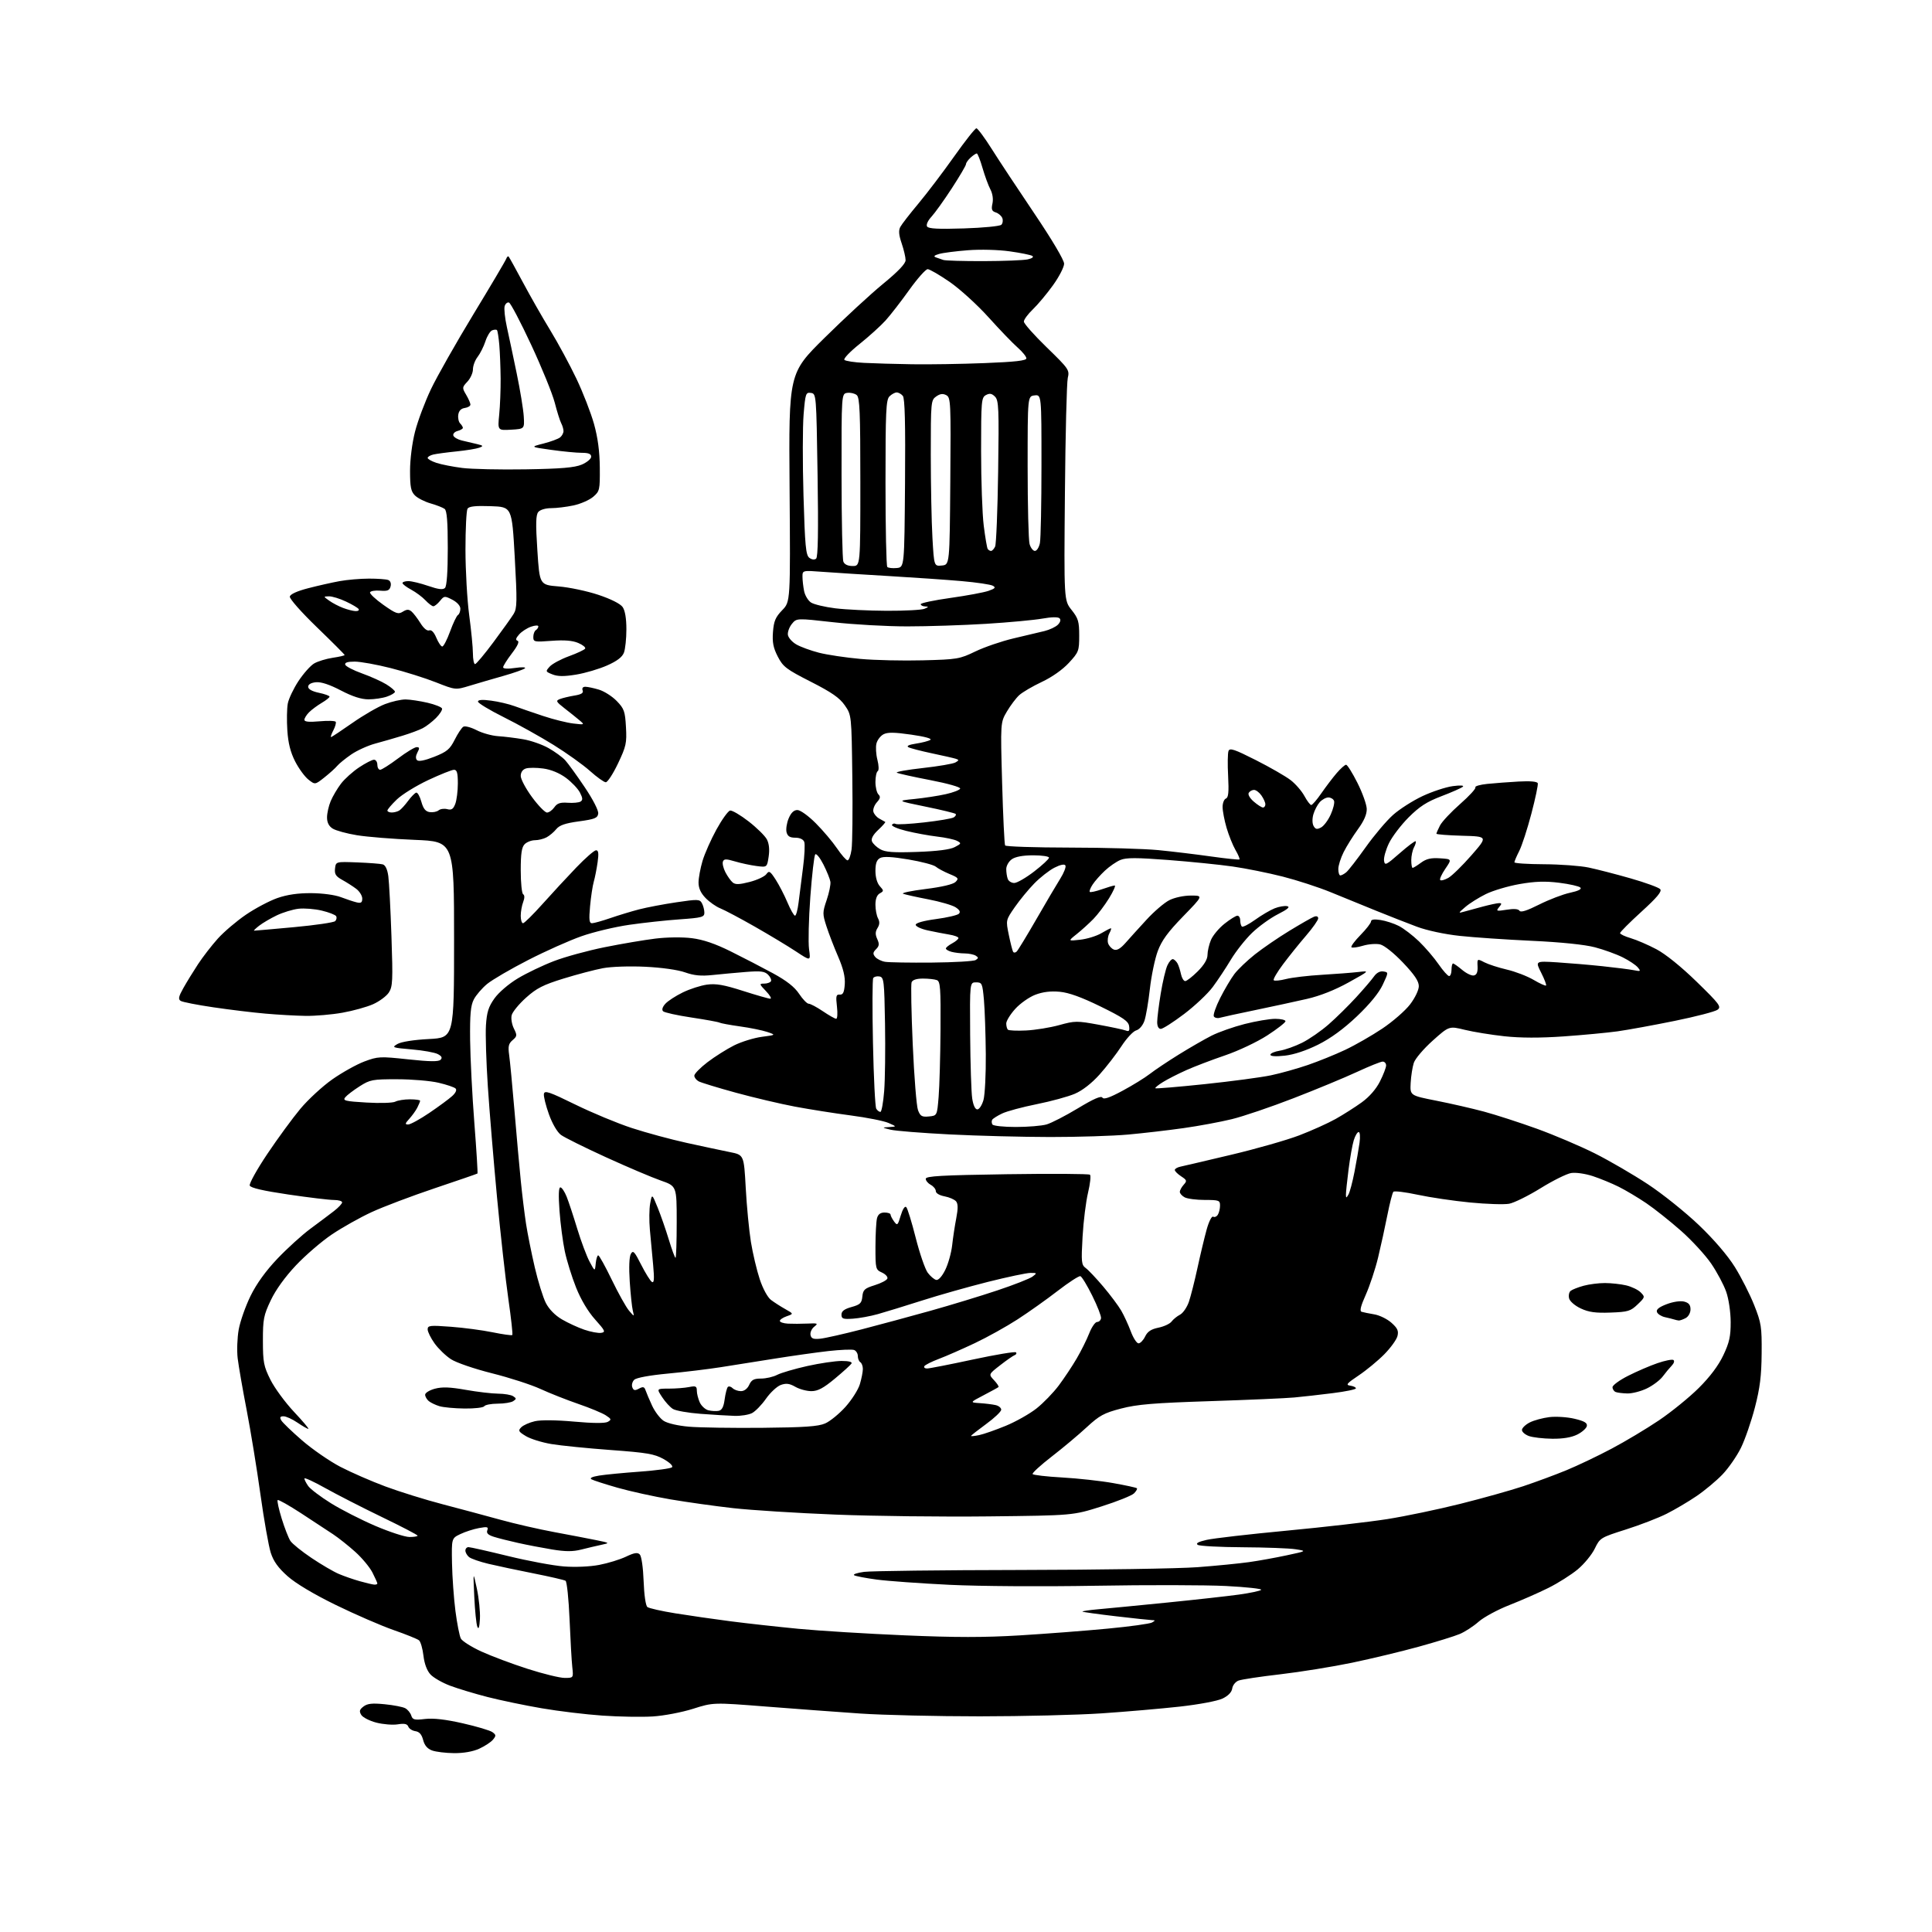 <?xml version="1.0" encoding="UTF-8" standalone="no"?>
<svg 
  version="1.1" 
  xmlns="http://www.w3.org/2000/svg" 
  xmlns:xlink="http://www.w3.org/1999/xlink" 
  xmlns:svg="http://www.w3.org/2000/svg"
  xmlns:rdf="http://www.w3.org/1999/02/22-rdf-syntax-ns#"
  xmlns:cc="http://creativecommons.org/ns#"
  xmlns:dc="http://purl.org/dc/elements/1.1/"
  viewBox="0 0 768 768"
  width="768"
  height="768"
>
<style>svg {background-color: white; }</style>"
<path stroke="none" fill="black" fill-rule="evenodd" d="M180.50,696.90C177.20,696.87 173.27,696.39 171.76,695.84C169.90,695.16 168.75,693.82 168.20,691.67C167.63,689.46 166.70,688.40 165.13,688.17C163.89,687.99 162.62,687.18 162.31,686.36C161.88,685.26 160.79,685.02 158.12,685.45C156.13,685.77 152.29,685.46 149.60,684.77C146.90,684.07 144.20,682.69 143.60,681.69C142.72,680.24 142.90,679.58 144.50,678.36C146.04,677.18 147.97,676.97 152.90,677.46C156.41,677.80 160.10,678.52 161.08,679.04C162.06,679.57 163.14,680.87 163.48,681.95C164.02,683.64 164.74,683.82 168.96,683.32C172.26,682.93 177.09,683.48 183.95,685.04C189.52,686.30 194.83,687.88 195.75,688.56C197.23,689.64 197.25,689.99 195.96,691.55C195.16,692.52 192.70,694.14 190.50,695.14C187.98,696.28 184.28,696.93 180.50,696.90zM259.48,682.32C255.09,682.59 246.10,682.44 239.50,681.98C232.90,681.53 222.04,680.22 215.36,679.07C208.68,677.93 199.00,675.91 193.86,674.60C188.71,673.28 181.99,671.25 178.91,670.09C175.84,668.93 172.34,666.93 171.14,665.64C169.74,664.15 168.72,661.45 168.33,658.16C168.00,655.33 167.20,652.58 166.56,652.05C165.92,651.52 161.37,649.68 156.45,647.97C151.53,646.25 141.20,641.77 133.50,638.01C124.73,633.72 117.57,629.45 114.33,626.57C110.59,623.25 108.73,620.67 107.63,617.24C106.79,614.63 104.94,604.17 103.52,594.00C102.11,583.83 99.64,568.75 98.05,560.50C96.45,552.25 94.85,543.01 94.48,539.96C94.12,536.91 94.31,531.74 94.90,528.46C95.50,525.18 97.62,519.19 99.60,515.14C101.98,510.30 105.64,505.22 110.27,500.35C114.15,496.27 120.07,490.90 123.41,488.43C126.76,485.96 130.96,482.80 132.75,481.42C134.54,480.04 136.00,478.48 136.00,477.96C136.00,477.43 134.54,477.01 132.75,477.01C130.96,477.02 122.82,476.04 114.65,474.84C104.61,473.36 99.63,472.21 99.28,471.28C98.99,470.53 102.13,464.87 106.27,458.70C110.40,452.54 116.31,444.47 119.39,440.78C122.48,437.08 128.20,431.80 132.12,429.05C136.03,426.31 141.77,423.11 144.86,421.95C150.22,419.95 151.05,419.90 162.26,421.11C170.78,422.03 174.33,422.07 175.12,421.28C175.91,420.49 175.62,419.86 174.04,419.02C172.84,418.38 168.18,417.54 163.68,417.16C155.91,416.49 155.63,416.38 158.00,415.00C159.50,414.13 164.48,413.34 170.50,413.03C180.50,412.50 180.50,412.50 180.50,373.50C180.50,334.50 180.50,334.50 164.86,333.86C156.26,333.51 145.91,332.68 141.86,332.01C137.81,331.35 133.49,330.16 132.25,329.38C130.73,328.42 130.00,326.98 130.00,324.94C130.00,323.29 130.65,320.38 131.45,318.47C132.25,316.56 134.09,313.44 135.54,311.53C137.00,309.62 140.25,306.70 142.77,305.03C145.28,303.36 147.94,302.00 148.67,302.00C149.40,302.00 150.00,302.90 150.00,304.00C150.00,305.10 150.50,306.00 151.11,306.00C151.72,306.00 154.92,303.97 158.21,301.50C161.50,299.02 164.84,297.00 165.63,297.00C166.78,297.00 166.85,297.42 165.94,299.11C165.22,300.47 165.16,301.56 165.78,302.18C166.41,302.81 168.84,302.32 172.63,300.83C177.66,298.83 178.82,297.87 180.74,294.07C181.96,291.63 183.51,289.30 184.17,288.89C184.83,288.48 187.20,289.10 189.44,290.25C191.67,291.41 195.53,292.48 198.00,292.64C200.47,292.80 204.97,293.35 208.00,293.87C211.03,294.38 215.55,295.96 218.05,297.38C220.56,298.79 223.54,300.97 224.69,302.22C225.83,303.48 229.32,308.29 232.43,312.92C235.78,317.90 237.97,322.20 237.80,323.42C237.54,325.20 236.44,325.64 230.16,326.50C224.70,327.24 222.38,328.04 221.12,329.60C220.18,330.76 218.45,332.22 217.27,332.85C216.10,333.48 214.01,334.00 212.64,334.00C211.27,334.00 209.44,334.71 208.57,335.57C207.38,336.76 207.00,339.28 207.00,346.01C207.00,350.89 207.43,355.15 207.96,355.48C208.58,355.86 208.58,356.98 207.96,358.60C207.43,359.99 207.00,362.45 207.00,364.07C207.00,365.68 207.41,367.00 207.91,367.00C208.41,367.00 211.89,363.56 215.66,359.35C219.42,355.15 225.46,348.62 229.08,344.85C232.70,341.08 236.23,338.00 236.94,338.00C237.90,338.00 238.06,339.20 237.56,342.75C237.19,345.36 236.51,348.85 236.03,350.50C235.56,352.15 234.90,356.54 234.56,360.25C234.07,365.60 234.23,367.00 235.32,367.00C236.07,367.00 239.34,366.08 242.59,364.97C245.84,363.85 251.00,362.28 254.05,361.49C257.11,360.70 263.77,359.43 268.85,358.68C277.49,357.40 278.16,357.43 279.05,359.09C279.57,360.07 280.00,361.74 280.00,362.82C280.00,364.56 279.01,364.83 270.25,365.45C264.89,365.82 255.86,366.80 250.19,367.62C244.51,368.43 235.96,370.47 231.19,372.15C226.41,373.82 216.84,378.09 209.93,381.64C203.01,385.18 195.69,389.46 193.65,391.13C191.62,392.81 189.23,395.58 188.35,397.29C187.09,399.73 186.77,403.21 186.88,413.45C186.96,420.63 187.71,435.44 188.56,446.37C189.41,457.29 189.96,466.35 189.80,466.49C189.63,466.63 182.00,469.26 172.83,472.34C163.66,475.42 152.37,479.69 147.74,481.83C143.11,483.97 135.99,487.97 131.91,490.72C127.83,493.47 121.41,499.00 117.63,503.01C113.31,507.59 109.59,512.75 107.63,516.90C104.80,522.86 104.50,524.42 104.51,533.00C104.52,541.54 104.83,543.11 107.51,548.48C109.15,551.76 113.37,557.50 116.87,561.23C120.38,564.95 122.94,568.00 122.57,568.00C122.20,568.00 120.24,566.88 118.21,565.50C116.19,564.12 113.72,563.00 112.72,563.00C111.35,563.00 111.12,563.39 111.79,564.59C112.28,565.46 116.01,569.06 120.09,572.59C124.17,576.12 130.99,580.83 135.25,583.06C139.52,585.28 147.62,588.82 153.25,590.91C158.89,593.00 169.12,596.19 176.00,597.98C182.88,599.78 193.16,602.54 198.86,604.11C204.56,605.69 214.24,607.91 220.36,609.04C226.49,610.18 233.97,611.61 237.00,612.23C242.50,613.36 242.50,613.36 239.00,614.10C237.07,614.51 233.49,615.36 231.03,615.98C227.70,616.82 224.79,616.81 219.53,615.95C215.66,615.31 209.57,614.15 206.00,613.35C202.43,612.56 198.06,611.46 196.30,610.90C193.99,610.16 193.28,609.44 193.72,608.30C194.23,606.95 193.73,606.82 190.41,607.43C188.26,607.82 184.93,608.89 183.00,609.82C179.50,611.50 179.50,611.50 179.68,621.39C179.78,626.83 180.40,635.38 181.04,640.39C181.69,645.40 182.66,650.34 183.20,651.36C183.74,652.38 187.41,654.69 191.34,656.50C195.28,658.30 203.55,661.41 209.73,663.39C215.91,665.38 222.54,667.00 224.46,667.00C227.96,667.00 227.96,667.00 227.50,662.75C227.24,660.41 226.75,651.86 226.41,643.74C226.07,635.63 225.35,628.72 224.81,628.38C224.27,628.05 218.57,626.73 212.16,625.46C205.75,624.19 197.66,622.48 194.19,621.65C190.72,620.83 187.24,619.61 186.44,618.95C185.65,618.29 185.00,617.14 185.00,616.38C185.00,615.62 185.56,615.00 186.25,615.01C186.94,615.01 194.03,616.61 202.00,618.56C209.97,620.51 219.97,622.37 224.20,622.69C228.70,623.03 234.52,622.78 238.20,622.07C241.67,621.41 246.45,619.94 248.82,618.81C252.13,617.23 253.43,617.02 254.32,617.92C255.00,618.60 255.65,623.09 255.85,628.50C256.05,634.03 256.67,638.29 257.35,638.82C257.98,639.31 263.00,640.45 268.50,641.33C274.00,642.22 283.87,643.64 290.43,644.49C297.00,645.34 309.15,646.68 317.43,647.48C325.72,648.27 344.66,649.44 359.53,650.07C379.83,650.94 391.24,650.94 405.36,650.09C415.70,649.46 431.42,648.26 440.28,647.41C449.15,646.57 457.10,645.47 457.95,644.97C459.30,644.18 459.30,644.06 457.99,644.03C457.17,644.01 450.67,643.32 443.57,642.49C436.46,641.66 430.49,640.82 430.30,640.64C430.11,640.45 433.01,640.02 436.73,639.69C440.45,639.36 452.73,638.17 464.00,637.04C475.27,635.91 488.10,634.48 492.50,633.87C496.90,633.26 500.88,632.42 501.34,631.99C501.80,631.57 495.50,630.88 487.34,630.46C479.18,630.05 455.85,630.00 435.50,630.36C414.28,630.73 389.54,630.57 377.50,629.99C365.95,629.43 352.91,628.49 348.53,627.91C344.14,627.32 340.09,626.54 339.53,626.18C338.96,625.81 340.75,625.21 343.50,624.84C346.25,624.48 374.17,624.14 405.55,624.09C436.93,624.04 468.65,623.54 476.05,622.98C483.45,622.42 492.65,621.51 496.50,620.97C500.35,620.43 507.10,619.21 511.50,618.26C519.50,616.55 519.50,616.55 515.00,615.85C512.52,615.46 503.07,615.11 494.00,615.06C484.93,615.01 476.89,614.58 476.14,614.11C475.21,613.52 476.28,612.90 479.64,612.13C482.31,611.51 496.65,609.86 511.50,608.46C526.35,607.06 544.35,604.99 551.50,603.86C558.65,602.73 571.69,600.01 580.49,597.80C589.28,595.60 600.53,592.45 605.49,590.80C610.44,589.15 618.15,586.30 622.60,584.47C627.06,582.63 635.16,578.78 640.60,575.89C646.05,573.01 654.55,567.92 659.50,564.58C664.45,561.23 671.56,555.46 675.30,551.73C679.77,547.29 683.11,542.83 685.05,538.73C687.46,533.64 687.99,531.22 687.97,525.50C687.95,521.51 687.19,516.35 686.19,513.50C685.23,510.75 682.55,505.71 680.23,502.31C677.90,498.90 672.47,493.00 668.16,489.20C663.84,485.40 657.66,480.48 654.41,478.28C651.16,476.08 646.25,473.15 643.50,471.78C640.75,470.40 636.09,468.49 633.15,467.52C630.13,466.54 626.38,466.00 624.55,466.30C622.77,466.59 617.30,469.30 612.40,472.34C607.51,475.37 601.88,478.14 599.91,478.51C597.93,478.87 590.96,478.65 584.41,478.01C577.86,477.38 568.47,475.99 563.55,474.93C558.63,473.87 554.28,473.34 553.89,473.75C553.51,474.16 552.43,478.32 551.51,483.00C550.59,487.68 548.92,495.29 547.81,499.91C546.69,504.54 544.48,511.19 542.91,514.70C540.89,519.20 540.41,521.19 541.27,521.46C541.95,521.67 544.21,522.13 546.29,522.48C548.38,522.82 551.45,524.33 553.12,525.82C555.55,527.99 556.03,529.04 555.51,531.12C555.15,532.54 552.79,535.81 550.27,538.36C547.74,540.92 543.16,544.70 540.09,546.76C535.34,549.94 534.84,550.55 536.75,550.82C537.99,551.00 539.00,551.48 539.00,551.89C539.00,552.31 534.84,553.17 529.75,553.80C524.66,554.44 517.80,555.22 514.50,555.52C511.20,555.83 496.12,556.49 481.00,556.98C458.58,557.71 452.05,558.25 445.65,559.92C438.82,561.70 437.05,562.67 431.97,567.36C428.77,570.33 422.52,575.57 418.08,579.00C413.65,582.43 410.23,585.56 410.48,585.96C410.72,586.36 416.01,586.97 422.21,587.32C428.42,587.67 437.55,588.67 442.49,589.55C447.44,590.43 451.69,591.35 451.93,591.60C452.18,591.85 451.66,592.77 450.79,593.64C449.91,594.52 444.09,596.85 437.85,598.83C426.50,602.42 426.50,602.42 393.00,602.79C374.57,603.00 347.12,602.68 332.00,602.07C316.88,601.47 298.65,600.32 291.50,599.52C284.35,598.72 273.10,597.14 266.50,596.02C259.90,594.89 250.45,592.81 245.50,591.40C240.55,589.98 235.89,588.48 235.14,588.06C234.26,587.57 235.33,587.03 238.14,586.57C240.54,586.18 247.85,585.47 254.38,585.00C260.91,584.52 266.66,583.74 267.14,583.26C267.65,582.75 266.23,581.37 263.79,580.00C260.15,577.96 257.22,577.46 242.73,576.40C233.48,575.72 222.85,574.65 219.11,574.02C215.38,573.39 210.83,571.97 209.02,570.86C206.08,569.08 205.88,568.69 207.22,567.35C208.04,566.53 210.47,565.45 212.61,564.96C214.99,564.41 221.04,564.47 228.19,565.11C235.69,565.79 240.50,565.82 241.60,565.21C243.14,564.34 243.06,564.08 240.82,562.62C239.45,561.72 234.54,559.68 229.91,558.09C225.29,556.50 218.50,553.82 214.83,552.13C211.16,550.44 202.51,547.64 195.60,545.91C188.55,544.14 181.38,541.68 179.27,540.31C177.19,538.96 174.26,536.13 172.75,534.02C171.24,531.91 170.00,529.40 170.00,528.45C170.00,526.88 170.87,526.78 179.25,527.41C184.34,527.79 191.81,528.78 195.85,529.61C199.90,530.44 203.41,530.93 203.65,530.69C203.89,530.45 203.18,524.01 202.08,516.38C200.98,508.74 198.95,490.57 197.58,476.00C196.21,461.43 194.56,441.55 193.92,431.84C193.28,422.13 192.94,411.22 193.17,407.61C193.51,402.35 194.18,400.22 196.55,396.89C198.23,394.52 202.23,391.09 205.85,388.92C209.34,386.82 215.82,383.72 220.25,382.03C224.68,380.33 233.74,377.86 240.40,376.52C247.05,375.18 256.10,373.65 260.50,373.11C265.09,372.54 271.27,372.47 275.00,372.94C279.52,373.50 284.25,375.11 290.50,378.21C295.45,380.66 303.01,384.58 307.29,386.91C312.74,389.89 315.86,392.34 317.67,395.08C319.10,397.24 320.81,399.00 321.48,399.00C322.15,399.00 324.68,400.34 327.10,401.98C329.52,403.62 331.90,404.97 332.39,404.98C332.88,404.99 333.02,402.80 332.70,400.12C332.21,395.95 332.37,395.26 333.81,395.37C335.11,395.47 335.57,394.52 335.81,391.29C336.02,388.34 335.24,385.07 333.18,380.29C331.56,376.56 329.47,371.14 328.54,368.25C326.93,363.28 326.93,362.72 328.62,357.75C329.60,354.86 330.26,351.61 330.10,350.51C329.93,349.42 328.68,346.33 327.32,343.64C325.96,340.96 324.50,339.15 324.07,339.63C323.65,340.11 322.77,347.70 322.12,356.50C321.47,365.30 321.25,374.66 321.61,377.30C322.28,382.10 322.28,382.10 316.39,378.20C313.15,376.06 305.77,371.62 300.00,368.33C294.23,365.04 288.09,361.79 286.37,361.10C284.64,360.42 281.98,358.54 280.44,356.94C278.53,354.95 277.66,353.00 277.68,350.76C277.69,348.97 278.41,345.13 279.26,342.24C280.12,339.35 282.61,333.73 284.80,329.74C286.99,325.76 289.43,322.37 290.22,322.21C291.01,322.05 294.32,323.99 297.58,326.52C300.84,329.05 304.11,332.27 304.85,333.68C305.72,335.35 305.97,337.72 305.55,340.52C304.91,344.80 304.91,344.80 300.70,344.25C298.39,343.95 294.56,343.14 292.19,342.43C288.63,341.38 287.79,341.39 287.37,342.49C287.09,343.22 287.53,345.13 288.36,346.73C289.19,348.33 290.50,350.17 291.27,350.81C292.34,351.70 293.94,351.64 298.03,350.58C300.98,349.82 303.94,348.43 304.62,347.51C305.72,346.00 306.11,346.22 308.34,349.66C309.70,351.77 311.82,355.86 313.03,358.75C314.25,361.64 315.60,364.00 316.03,364.00C316.46,364.00 317.10,361.64 317.45,358.75C317.80,355.86 318.59,349.63 319.21,344.91C319.83,340.19 320.05,335.57 319.70,334.66C319.31,333.64 317.94,333.00 316.15,333.00C314.00,333.00 313.08,332.43 312.67,330.84C312.36,329.66 312.73,327.18 313.50,325.34C314.45,323.08 315.57,322.00 316.97,322.00C318.14,322.00 321.33,324.29 324.28,327.25C327.17,330.14 330.97,334.64 332.74,337.25C334.51,339.86 336.39,342.00 336.92,342.00C337.45,342.00 338.16,340.09 338.50,337.75C338.85,335.41 338.99,322.42 338.81,308.87C338.50,284.25 338.50,284.25 335.81,280.37C333.74,277.39 330.64,275.24 322.31,271.00C312.54,266.03 311.28,265.07 309.18,261.00C307.38,257.50 306.96,255.33 307.27,251.22C307.60,246.90 308.27,245.32 310.94,242.56C314.21,239.19 314.21,239.19 313.87,193.77C313.53,148.36 313.53,148.36 327.78,134.29C335.62,126.55 346.07,116.90 351.00,112.86C357.01,107.93 359.98,104.82 359.99,103.43C359.99,102.29 359.29,99.28 358.43,96.75C357.28,93.39 357.14,91.61 357.89,90.20C358.46,89.14 361.71,84.95 365.11,80.89C368.51,76.82 374.87,68.44 379.25,62.25C383.63,56.06 387.62,51.00 388.13,51.00C388.63,51.00 391.39,54.71 394.25,59.25C397.11,63.79 404.75,75.35 411.23,84.95C418.20,95.29 423.00,103.39 423.00,104.83C423.00,106.16 421.02,110.00 418.60,113.37C416.18,116.74 412.58,121.05 410.60,122.95C408.62,124.84 407.00,127.04 407.00,127.83C407.00,128.62 411.10,133.24 416.12,138.11C424.87,146.61 425.20,147.09 424.46,150.23C424.04,152.03 423.52,172.66 423.32,196.07C422.94,238.65 422.94,238.65 425.97,242.46C428.63,245.81 429.00,247.06 429.00,252.66C429.00,258.75 428.81,259.25 424.89,263.50C422.40,266.20 418.17,269.18 414.14,271.07C410.49,272.79 406.44,275.16 405.15,276.34C403.86,277.53 401.66,280.46 400.25,282.85C397.69,287.21 397.69,287.21 398.36,311.23C398.73,324.44 399.27,335.62 399.55,336.08C399.83,336.53 411.41,336.91 425.28,336.93C439.15,336.94 455.00,337.40 460.50,337.94C466.00,338.48 475.41,339.61 481.42,340.46C487.42,341.31 492.50,341.83 492.71,341.63C492.91,341.42 492.20,339.73 491.12,337.88C490.05,336.02 488.46,332.06 487.58,329.07C486.71,326.08 486.00,322.35 486.00,320.79C486.00,319.22 486.59,317.71 487.32,317.43C488.32,317.05 488.53,314.87 488.20,308.50C487.95,303.87 488.02,299.38 488.35,298.52C488.85,297.22 490.71,297.85 499.23,302.16C504.88,305.02 511.10,308.60 513.05,310.11C515.01,311.62 517.47,314.47 518.53,316.43C519.59,318.39 520.81,320.00 521.25,320.00C521.68,320.00 523.49,317.90 525.27,315.32C527.05,312.75 529.78,309.15 531.35,307.32C532.92,305.50 534.60,304.00 535.09,304.00C535.58,304.00 537.60,307.23 539.59,311.18C541.58,315.13 543.25,319.79 543.30,321.53C543.36,323.68 542.24,326.28 539.82,329.60C537.86,332.30 535.29,336.39 534.13,338.71C532.96,341.03 532.00,344.06 532.00,345.46C532.00,346.86 532.36,348.00 532.81,348.00C533.25,348.00 534.31,347.44 535.15,346.75C536.00,346.06 539.47,341.59 542.86,336.82C546.26,332.04 551.17,326.24 553.77,323.93C556.37,321.62 561.65,318.25 565.50,316.45C569.35,314.65 574.75,312.87 577.50,312.50C580.49,312.10 582.10,312.20 581.50,312.74C580.95,313.23 577.12,314.93 573.00,316.50C567.15,318.73 564.28,320.59 559.94,324.93C556.89,327.99 553.37,332.62 552.12,335.22C550.87,337.81 550.00,340.93 550.18,342.14C550.47,344.17 550.99,343.92 556.41,339.17C559.66,336.32 562.51,334.18 562.74,334.41C562.97,334.64 562.68,335.74 562.08,336.85C561.49,337.96 561.00,340.25 561.00,341.93C561.00,343.62 561.24,345.00 561.54,345.00C561.84,345.00 563.34,344.07 564.87,342.94C566.97,341.39 568.83,340.95 572.41,341.19C577.16,341.50 577.16,341.50 574.53,345.37C573.09,347.49 572.17,349.51 572.51,349.84C572.84,350.17 574.29,349.78 575.73,348.97C577.18,348.16 581.30,344.12 584.91,340.00C591.46,332.50 591.46,332.50 581.23,332.22C575.60,332.06 571.00,331.70 571.00,331.42C571.00,331.13 571.64,329.66 572.43,328.13C573.22,326.61 576.82,322.77 580.44,319.59C584.05,316.42 586.78,313.45 586.49,312.99C586.21,312.52 588.34,311.90 591.24,311.61C594.13,311.31 599.75,310.89 603.71,310.67C608.34,310.42 611.05,310.66 611.29,311.36C611.48,311.95 610.34,317.40 608.74,323.47C607.15,329.54 604.98,336.20 603.92,338.28C602.86,340.36 602.00,342.39 602.00,342.78C602.00,343.18 607.29,343.52 613.75,343.55C620.21,343.58 628.20,344.17 631.50,344.86C634.80,345.55 642.33,347.49 648.23,349.18C654.13,350.87 659.42,352.80 659.97,353.47C660.71,354.36 658.70,356.77 652.49,362.42C647.82,366.67 644.00,370.50 644.00,370.92C644.00,371.34 645.91,372.25 648.25,372.94C650.59,373.63 655.19,375.61 658.47,377.35C662.12,379.28 668.33,384.30 674.47,390.28C683.55,399.13 684.34,400.19 682.76,401.38C681.81,402.11 674.16,404.10 665.76,405.81C657.37,407.52 647.12,409.39 643.00,409.97C638.88,410.54 629.21,411.45 621.53,411.99C612.17,412.64 604.42,412.62 598.03,411.93C592.79,411.36 585.70,410.21 582.27,409.37C576.04,407.84 576.04,407.84 569.52,413.67C565.93,416.88 562.55,420.85 562.01,422.50C561.47,424.15 560.91,427.74 560.76,430.49C560.50,435.48 560.50,435.48 571.00,437.55C576.77,438.69 585.33,440.65 590.00,441.91C594.67,443.17 604.12,446.23 610.99,448.71C617.86,451.20 628.21,455.60 633.99,458.50C639.77,461.41 649.26,466.92 655.07,470.76C660.89,474.59 670.00,481.90 675.33,486.99C681.34,492.73 686.76,499.06 689.62,503.64C692.15,507.70 695.61,514.51 697.30,518.76C700.13,525.90 700.37,527.39 700.28,538.00C700.21,546.93 699.61,551.74 697.60,559.50C696.17,565.00 693.68,572.21 692.06,575.52C690.43,578.83 687.12,583.60 684.70,586.13C682.28,588.65 677.65,592.52 674.40,594.72C671.16,596.93 665.80,600.09 662.50,601.75C659.20,603.41 651.90,606.23 646.28,608.01C636.26,611.19 636.02,611.33 633.95,615.59C632.80,617.98 629.75,621.69 627.18,623.84C624.60,625.99 619.35,629.31 615.50,631.23C611.65,633.15 604.67,636.21 600.00,638.04C595.33,639.87 589.82,642.85 587.77,644.66C585.72,646.47 582.35,648.67 580.27,649.54C578.20,650.42 570.88,652.68 564.00,654.58C557.12,656.48 545.20,659.34 537.50,660.95C529.80,662.55 516.98,664.62 509.00,665.55C501.02,666.47 493.52,667.60 492.33,668.06C491.13,668.51 490.01,669.92 489.83,671.19C489.62,672.67 488.24,674.11 486.00,675.19C484.01,676.16 476.67,677.54 469.00,678.40C461.57,679.22 447.62,680.43 438.00,681.08C428.38,681.73 406.55,682.26 389.50,682.27C372.45,682.27 351.07,681.77 342.00,681.16C332.93,680.54 316.05,679.29 304.50,678.38C283.50,676.73 283.50,676.73 275.48,679.28C271.01,680.69 263.92,682.04 259.48,682.32zM190.78,643.50C190.59,646.88 190.26,647.91 189.75,646.67C189.34,645.66 188.79,640.26 188.53,634.67C188.06,624.50 188.06,624.50 189.56,631.50C190.38,635.35 190.93,640.75 190.78,643.50zM148.75,629.91C149.44,629.96 150.00,629.76 150.00,629.46C150.00,629.16 149.12,627.20 148.05,625.10C146.98,623.00 143.90,619.30 141.22,616.89C138.53,614.47 134.57,611.33 132.42,609.90C130.26,608.47 124.53,604.71 119.69,601.54C114.84,598.38 110.65,596.02 110.37,596.30C110.09,596.58 110.81,599.88 111.97,603.64C113.13,607.40 114.69,611.40 115.43,612.53C116.17,613.66 119.95,616.71 123.84,619.32C127.72,621.93 132.61,624.79 134.70,625.67C136.79,626.56 140.53,627.86 143.00,628.55C145.47,629.25 148.06,629.86 148.75,629.91zM162.75,610.98C164.54,610.99 166.00,610.75 166.00,610.45C166.00,610.14 159.59,606.80 151.75,603.02C143.91,599.23 133.79,594.05 129.25,591.51C124.71,588.96 121.00,587.26 121.00,587.72C121.00,588.18 121.68,589.53 122.51,590.71C123.34,591.90 127.39,594.97 131.50,597.53C135.62,600.10 143.60,604.17 149.24,606.58C154.88,608.99 160.96,610.97 162.75,610.98zM617.00,571.92C613.42,571.88 609.26,571.39 607.75,570.84C606.24,570.29 605.00,569.21 605.00,568.44C605.00,567.68 606.37,566.34 608.05,565.47C609.73,564.60 613.28,563.64 615.94,563.32C618.60,563.01 623.10,563.30 625.94,563.99C629.81,564.91 631.03,565.63 630.80,566.86C630.63,567.76 628.92,569.29 627.00,570.25C624.67,571.41 621.32,571.97 617.00,571.92zM389.25,570.47C391.04,570.10 395.79,568.43 399.81,566.78C403.83,565.12 409.33,562.02 412.02,559.89C414.72,557.76 418.70,553.65 420.87,550.76C423.03,547.87 426.25,543.04 428.00,540.03C429.76,537.03 432.00,532.53 432.98,530.03C433.96,527.54 435.37,525.50 436.12,525.50C436.86,525.50 437.57,524.83 437.68,524.00C437.79,523.17 436.22,519.15 434.19,515.06C432.16,510.96 430.04,507.47 429.47,507.30C428.90,507.12 424.85,509.75 420.47,513.13C416.09,516.52 408.90,521.62 404.50,524.47C400.10,527.32 392.45,531.58 387.50,533.92C382.55,536.26 376.15,539.07 373.27,540.16C370.39,541.24 367.78,542.55 367.46,543.06C367.14,543.58 367.62,544.00 368.52,544.00C369.42,544.00 377.60,542.40 386.69,540.44C395.78,538.49 403.51,537.20 403.86,537.58C404.21,537.96 403.98,538.46 403.35,538.69C402.72,538.91 400.12,540.72 397.57,542.71C392.94,546.31 392.94,546.31 395.14,548.65C396.35,549.94 397.15,551.16 396.92,551.38C396.69,551.59 394.02,553.05 391.00,554.63C385.50,557.50 385.50,557.50 389.50,557.77C391.70,557.91 394.51,558.26 395.75,558.54C396.99,558.81 398.00,559.64 398.00,560.38C398.00,561.11 395.30,563.68 392.00,566.08C388.70,568.49 386.00,570.61 386.00,570.81C386.00,571.00 387.46,570.85 389.25,570.47zM303.00,567.58C319.86,567.42 325.26,567.04 328.03,565.83C329.97,564.98 333.60,562.02 336.09,559.25C338.58,556.47 341.16,552.42 341.81,550.24C342.47,548.05 343.00,545.33 343.00,544.19C343.00,543.05 342.55,541.84 342.00,541.50C341.45,541.16 341.00,540.06 341.00,539.05C341.00,538.04 340.34,536.96 339.53,536.65C338.72,536.34 334.10,536.53 329.28,537.07C324.45,537.62 314.88,538.97 308.00,540.07C301.12,541.18 291.45,542.71 286.50,543.48C281.55,544.26 272.10,545.40 265.50,546.02C258.17,546.71 252.96,547.67 252.11,548.49C251.35,549.24 251.01,550.57 251.35,551.47C251.84,552.76 252.38,552.87 254.00,552.00C255.65,551.11 256.14,551.25 256.64,552.71C256.97,553.69 258.14,556.44 259.23,558.80C260.33,561.17 262.39,563.87 263.81,564.80C265.34,565.80 269.50,566.76 273.95,567.14C278.10,567.49 291.18,567.69 303.00,567.58zM292.00,562.83C289.52,562.76 283.45,562.39 278.50,562.02C273.55,561.65 268.58,560.77 267.47,560.07C266.35,559.36 264.43,557.26 263.21,555.39C260.98,552.00 260.98,552.00 265.87,552.00C268.55,552.00 272.16,551.72 273.88,551.38C276.57,550.84 277.00,551.03 277.00,552.83C277.00,553.97 277.53,556.06 278.17,557.48C278.82,558.89 280.36,560.30 281.59,560.61C282.83,560.92 284.66,561.02 285.67,560.83C286.98,560.57 287.66,559.27 288.06,556.26C288.38,553.94 288.95,551.72 289.33,551.34C289.72,550.95 290.57,551.17 291.22,551.82C291.87,552.47 293.36,553.00 294.54,553.00C295.85,553.00 297.12,552.03 297.82,550.50C298.72,548.51 299.69,548.00 302.53,548.00C304.49,548.00 307.38,547.34 308.95,546.52C310.52,545.71 315.90,544.14 320.89,543.02C325.89,541.91 332.04,541.00 334.55,541.00C337.42,541.00 338.88,541.38 338.48,542.03C338.14,542.59 335.16,545.29 331.87,548.03C327.31,551.82 325.10,553.00 322.53,553.00C320.68,553.00 317.81,552.23 316.16,551.28C313.86,549.96 312.52,549.78 310.41,550.53C308.90,551.06 306.24,553.52 304.50,556.00C302.77,558.48 300.25,561.06 298.92,561.74C297.59,562.41 294.48,562.91 292.00,562.83zM184.69,559.91C180.74,559.87 176.23,559.45 174.69,558.98C173.14,558.52 171.23,557.60 170.44,556.95C169.65,556.29 169.00,555.15 169.00,554.42C169.00,553.68 170.74,552.61 172.86,552.04C175.75,551.26 178.84,551.37 185.11,552.48C189.73,553.30 195.53,553.98 198.00,554.00C200.47,554.02 203.18,554.47 204.00,555.02C205.33,555.89 205.33,556.11 204.00,556.98C203.18,557.53 200.39,557.98 197.81,557.98C195.23,557.99 192.84,558.45 192.50,559.00C192.16,559.55 188.65,559.96 184.69,559.91zM646.93,553.92C645.05,553.88 642.94,553.62 642.25,553.34C641.56,553.06 641.00,552.20 641.00,551.43C641.00,550.66 643.81,548.61 647.25,546.88C650.68,545.14 655.91,542.89 658.86,541.88C661.82,540.86 664.66,540.29 665.19,540.61C665.73,540.95 665.45,541.92 664.55,542.85C663.67,543.76 662.06,545.70 660.97,547.16C659.88,548.63 657.05,550.76 654.68,551.91C652.31,553.06 648.82,553.96 646.93,553.92zM452.58,534.00C453.30,534.00 454.48,532.78 455.20,531.29C456.15,529.31 457.58,528.37 460.50,527.77C462.70,527.32 465.05,526.23 465.71,525.34C466.38,524.45 467.89,523.22 469.07,522.61C470.25,522.00 471.84,519.70 472.60,517.50C473.35,515.30 474.89,509.23 476.02,504.00C477.15,498.77 478.79,491.92 479.66,488.77C480.55,485.57 481.69,483.31 482.24,483.65C482.78,483.98 483.62,483.64 484.10,482.88C484.58,482.12 484.98,480.49 484.98,479.25C485.00,477.16 484.56,477.00 478.93,477.00C475.60,477.00 472.00,476.53 470.93,475.96C469.87,475.40 469.00,474.42 469.00,473.79C469.00,473.17 469.69,471.90 470.53,470.96C471.92,469.43 471.83,469.12 469.53,467.61C468.14,466.70 467.00,465.57 467.00,465.09C467.00,464.62 468.01,464.02 469.25,463.76C470.49,463.50 479.59,461.37 489.48,459.02C499.37,456.68 511.51,453.21 516.45,451.33C521.39,449.44 527.92,446.50 530.96,444.79C534.01,443.08 538.66,440.12 541.29,438.22C544.31,436.04 546.99,432.98 548.54,429.92C549.89,427.25 551.00,424.38 551.00,423.53C551.00,422.69 550.39,422.00 549.64,422.00C548.89,422.00 544.28,423.85 539.39,426.12C534.50,428.39 523.16,433.09 514.19,436.56C505.22,440.04 494.20,443.78 489.69,444.88C485.19,445.98 476.55,447.59 470.50,448.44C464.45,449.30 454.55,450.45 448.50,451.00C442.45,451.55 428.50,451.99 417.50,451.98C406.50,451.97 388.50,451.51 377.50,450.95C366.50,450.39 355.93,449.55 354.00,449.07C350.50,448.20 350.50,448.20 353.50,448.02C356.50,447.84 356.50,447.84 353.16,446.38C351.33,445.58 344.58,444.24 338.16,443.40C331.75,442.56 321.77,440.98 316.00,439.90C310.23,438.81 299.65,436.32 292.50,434.36C285.35,432.40 278.71,430.37 277.75,429.86C276.79,429.35 276.00,428.33 276.00,427.59C276.00,426.85 278.36,424.44 281.25,422.23C284.14,420.03 288.89,417.03 291.80,415.57C294.72,414.11 299.67,412.58 302.80,412.16C308.50,411.41 308.50,411.41 305.00,410.22C303.07,409.57 298.19,408.57 294.13,408.01C290.08,407.44 286.43,406.76 286.01,406.51C285.60,406.25 280.59,405.34 274.89,404.48C269.19,403.63 264.10,402.50 263.59,401.99C263.00,401.40 263.34,400.28 264.48,399.02C265.49,397.90 268.61,395.87 271.41,394.51C274.21,393.14 278.55,391.74 281.06,391.40C284.61,390.92 287.75,391.47 295.32,393.89C300.66,395.60 305.55,397.00 306.20,397.00C306.85,397.00 306.08,395.65 304.50,394.00C301.79,391.17 301.75,391.00 303.75,391.00C304.92,391.00 306.14,390.59 306.45,390.08C306.76,389.57 306.26,388.40 305.34,387.48C303.96,386.10 302.39,385.90 296.58,386.36C292.69,386.67 286.72,387.22 283.31,387.58C278.70,388.07 275.90,387.80 272.31,386.53C269.47,385.52 263.00,384.61 256.50,384.30C250.29,384.00 242.96,384.25 239.68,384.87C236.47,385.47 229.43,387.32 224.02,388.99C215.90,391.50 213.29,392.83 209.09,396.61C206.28,399.13 203.72,402.26 203.40,403.55C203.07,404.85 203.47,407.23 204.27,408.84C205.62,411.54 205.58,411.92 203.77,413.47C202.17,414.84 201.91,415.94 202.39,419.33C202.72,421.62 203.67,431.60 204.51,441.50C205.34,451.40 206.47,464.00 207.03,469.50C207.58,475.00 208.52,482.65 209.11,486.50C209.70,490.35 211.26,498.11 212.57,503.75C213.88,509.38 215.87,515.78 216.98,517.95C218.24,520.42 220.64,522.88 223.36,524.47C225.76,525.88 229.78,527.73 232.31,528.59C234.83,529.45 237.83,530.01 238.97,529.83C240.82,529.53 240.57,528.98 236.55,524.50C233.74,521.37 230.92,516.63 229.00,511.82C227.31,507.60 225.29,501.09 224.51,497.37C223.73,493.64 222.78,486.41 222.41,481.30C221.96,475.15 222.07,472.00 222.75,472.00C223.32,472.00 224.45,473.69 225.27,475.75C226.09,477.81 227.98,483.55 229.48,488.50C230.99,493.45 233.18,499.30 234.35,501.50C236.49,505.50 236.49,505.50 236.81,502.25C236.98,500.46 237.44,499.01 237.81,499.02C238.19,499.02 240.62,503.41 243.21,508.77C245.80,514.12 248.87,519.62 250.04,521.00C252.17,523.50 252.17,523.50 251.55,521.00C251.21,519.62 250.66,514.41 250.33,509.41C249.96,503.86 250.13,499.60 250.76,498.47C251.65,496.88 252.20,497.45 254.87,502.74C256.57,506.10 258.49,509.18 259.14,509.58C260.02,510.13 260.15,508.49 259.64,502.91C259.26,498.83 258.68,492.52 258.34,488.87C258.01,485.23 258.06,480.51 258.46,478.38C259.18,474.50 259.18,474.50 261.42,480.00C262.65,483.03 264.65,488.76 265.86,492.75C267.07,496.74 268.27,500.00 268.53,500.00C268.79,500.00 269.00,493.59 269.00,485.75C269.00,471.49 269.00,471.49 262.67,469.28C259.19,468.07 249.40,463.91 240.92,460.04C232.44,456.16 224.38,452.17 223.00,451.15C221.52,450.06 219.56,446.71 218.21,442.95C216.95,439.45 216.05,435.81 216.21,434.85C216.46,433.36 218.32,433.99 228.64,439.05C235.32,442.33 245.44,446.54 251.14,448.40C256.84,450.27 266.68,452.93 273.00,454.32C279.32,455.71 287.03,457.35 290.11,457.97C295.72,459.08 295.72,459.08 296.44,472.20C296.83,479.42 297.76,489.09 298.50,493.70C299.25,498.30 300.83,504.97 302.01,508.52C303.25,512.26 305.13,515.72 306.48,516.74C307.76,517.71 310.31,519.35 312.15,520.38C315.50,522.27 315.50,522.27 312.75,523.22C311.24,523.74 310.00,524.58 310.00,525.08C310.00,525.59 311.46,526.08 313.25,526.17C315.04,526.26 318.52,526.25 321.00,526.14C325.10,525.95 325.34,526.06 323.66,527.39C322.65,528.19 321.99,529.67 322.19,530.67C322.48,532.11 323.31,532.43 326.03,532.16C327.94,531.97 335.35,530.30 342.50,528.45C349.65,526.60 362.02,523.25 370.00,521.02C377.98,518.78 389.90,515.15 396.50,512.94C403.10,510.74 409.37,508.27 410.44,507.47C412.30,506.06 412.27,506.00 409.64,506.00C408.13,506.00 400.51,507.61 392.70,509.57C384.89,511.54 373.10,514.87 366.50,516.99C359.90,519.10 352.02,521.52 349.00,522.37C345.98,523.22 341.48,524.04 339.00,524.20C335.13,524.46 334.50,524.23 334.50,522.59C334.50,521.21 335.62,520.37 338.50,519.56C341.94,518.61 342.54,518.02 342.80,515.38C343.07,512.70 343.68,512.14 347.73,510.88C350.27,510.09 352.53,508.90 352.75,508.24C352.98,507.57 352.00,506.50 350.58,505.85C348.08,504.72 348.00,504.39 348.01,495.59C348.02,490.59 348.30,485.49 348.63,484.25C349.04,482.71 349.99,482.00 351.62,482.00C352.93,482.00 354.00,482.36 354.00,482.81C354.00,483.25 354.63,484.48 355.39,485.53C356.70,487.31 356.87,487.15 358.06,483.18C358.83,480.63 359.70,479.30 360.25,479.85C360.75,480.35 362.44,485.84 364.01,492.05C365.59,498.27 367.74,504.51 368.79,505.93C369.85,507.34 371.37,508.63 372.18,508.79C373.06,508.96 374.49,507.37 375.76,504.79C376.93,502.43 378.16,498.02 378.50,495.00C378.83,491.98 379.57,487.12 380.14,484.20C380.87,480.39 380.85,478.52 380.05,477.55C379.43,476.81 377.37,475.92 375.46,475.56C373.44,475.18 372.00,474.32 372.00,473.49C372.00,472.71 371.10,471.59 370.00,471.00C368.90,470.41 368.00,469.33 368.00,468.59C368.00,467.51 374.23,467.16 400.25,466.77C417.99,466.51 432.85,466.60 433.28,466.97C433.71,467.35 433.36,470.55 432.52,474.08C431.67,477.61 430.69,485.49 430.34,491.59C429.76,501.78 429.87,502.80 431.62,504.09C432.68,504.87 435.82,508.20 438.61,511.50C441.40,514.80 444.59,519.08 445.71,521.00C446.82,522.92 448.53,526.64 449.51,529.25C450.48,531.86 451.86,534.00 452.58,534.00zM667.32,524.92C666.87,524.88 666.05,524.69 665.50,524.51C664.95,524.33 663.31,523.91 661.86,523.60C660.41,523.28 658.97,522.37 658.67,521.57C658.28,520.56 659.45,519.61 662.51,518.44C665.07,517.46 667.98,517.03 669.46,517.40C671.31,517.87 672.00,518.70 672.00,520.48C672.00,521.88 671.17,523.37 670.07,523.96C669.00,524.53 667.76,524.96 667.32,524.92zM640.19,521.77C634.27,521.99 631.56,521.62 628.40,520.14C626.08,519.06 624.06,517.32 623.75,516.15C623.45,515.01 623.72,513.65 624.35,513.14C624.98,512.63 627.30,511.71 629.50,511.11C631.70,510.51 635.52,510.02 638.00,510.03C640.48,510.04 644.26,510.45 646.40,510.95C648.55,511.45 651.14,512.70 652.17,513.72C653.99,515.55 653.96,515.66 650.96,518.54C648.17,521.21 647.15,521.52 640.19,521.77zM536.04,474.83C536.57,473.91 537.65,469.86 538.43,465.83C539.21,461.80 540.12,456.59 540.44,454.25C540.77,451.86 540.61,450.00 540.09,450.00C539.58,450.00 538.70,451.46 538.15,453.25C537.59,455.04 536.66,460.28 536.07,464.91C535.48,469.53 535.01,474.03 535.03,474.91C535.06,476.31 535.18,476.30 536.04,474.83zM403.81,447.99C408.59,447.99 414.07,447.54 416.00,446.99C417.93,446.44 423.54,443.55 428.48,440.57C434.75,436.78 437.69,435.50 438.22,436.32C438.75,437.16 441.07,436.37 446.23,433.59C450.23,431.44 455.10,428.44 457.05,426.92C459.00,425.40 464.18,421.93 468.55,419.22C472.93,416.50 478.80,413.12 481.60,411.70C484.40,410.28 490.33,408.19 494.76,407.06C499.20,405.93 504.67,405.00 506.92,405.00C509.16,405.00 511.00,405.43 511.00,405.95C511.00,406.47 507.74,409.02 503.75,411.60C499.71,414.21 492.29,417.72 487.00,419.52C481.77,421.30 474.84,423.94 471.60,425.39C468.35,426.84 464.17,428.97 462.30,430.13C460.43,431.28 459.06,432.40 459.27,432.60C459.48,432.81 468.31,432.07 478.90,430.96C489.49,429.85 501.32,428.27 505.19,427.46C509.05,426.65 515.65,424.80 519.86,423.36C524.06,421.92 530.74,419.22 534.70,417.35C538.65,415.49 545.30,411.68 549.47,408.89C553.63,406.11 558.60,401.78 560.52,399.27C562.52,396.65 564.00,393.56 564.00,392.00C564.00,390.03 562.27,387.46 557.75,382.70C554.15,378.91 550.29,375.82 548.66,375.43C547.10,375.05 544.02,375.28 541.81,375.94C539.61,376.60 537.54,376.87 537.22,376.55C536.89,376.22 538.51,374.04 540.81,371.69C543.12,369.34 545.00,366.91 545.00,366.28C545.00,365.51 546.26,365.32 548.75,365.71C550.81,366.02 554.08,367.08 556.00,368.05C557.92,369.02 561.56,371.80 564.08,374.22C566.59,376.65 570.10,380.74 571.87,383.32C573.65,385.89 575.52,388.00 576.05,388.00C576.57,388.00 577.00,386.88 577.00,385.50C577.00,384.12 577.27,383.00 577.61,383.00C577.94,383.00 579.57,384.15 581.24,385.55C582.90,386.95 584.99,387.95 585.88,387.76C587.00,387.53 587.46,386.45 587.36,384.24C587.21,381.06 587.21,381.06 590.06,382.53C591.62,383.34 595.63,384.64 598.97,385.42C602.31,386.19 607.09,388.03 609.60,389.50C612.10,390.97 614.35,391.99 614.58,391.76C614.81,391.52 613.94,389.24 612.64,386.67C610.28,382.01 610.28,382.01 618.89,382.54C623.62,382.84 631.77,383.53 637.00,384.08C642.23,384.63 647.84,385.35 649.48,385.67C652.20,386.21 652.34,386.11 651.04,384.55C650.26,383.61 647.57,381.81 645.06,380.56C642.55,379.30 637.58,377.50 634.00,376.56C629.93,375.49 620.57,374.53 609.00,373.99C598.83,373.52 585.90,372.64 580.28,372.03C574.29,371.39 567.25,369.88 563.28,368.40C559.55,367.01 552.23,364.14 547.00,362.02C541.77,359.90 533.63,356.58 528.91,354.64C524.18,352.70 515.63,349.92 509.91,348.46C504.18,347.00 495.23,345.20 490.00,344.45C484.77,343.70 473.26,342.54 464.41,341.86C451.82,340.90 447.68,340.89 445.40,341.84C443.79,342.50 441.01,344.42 439.22,346.10C437.42,347.78 435.22,350.26 434.34,351.61C433.45,352.96 432.94,354.28 433.21,354.54C433.47,354.81 435.61,354.34 437.97,353.51C440.32,352.68 442.64,352.00 443.12,352.00C443.59,352.00 442.58,354.28 440.87,357.06C439.16,359.84 436.35,363.56 434.63,365.32C432.91,367.08 429.93,369.78 428.00,371.32C424.50,374.11 424.50,374.11 429.43,373.55C432.14,373.24 435.87,372.09 437.73,371.00C439.59,369.90 441.33,369.00 441.59,369.00C441.86,369.00 441.58,369.92 440.98,371.04C440.38,372.16 440.16,373.92 440.48,374.95C440.81,375.97 441.85,377.11 442.79,377.47C443.97,377.93 445.39,377.11 447.42,374.81C449.02,372.99 452.77,368.84 455.76,365.60C458.74,362.35 462.81,358.86 464.80,357.85C466.88,356.79 470.53,356.00 473.39,356.00C478.35,356.00 478.35,356.00 470.33,364.25C464.24,370.51 461.80,373.85 460.22,378.09C459.08,381.17 457.67,387.94 457.09,393.14C456.51,398.34 455.53,404.04 454.92,405.81C454.27,407.66 452.89,409.26 451.65,409.60C450.47,409.92 447.84,412.73 445.82,415.84C443.80,418.95 439.88,424.02 437.12,427.11C433.96,430.63 430.31,433.48 427.28,434.78C424.64,435.92 417.82,437.78 412.14,438.92C406.46,440.06 400.27,441.72 398.39,442.62C396.51,443.51 394.72,444.64 394.42,445.12C394.13,445.60 394.16,446.45 394.50,447.00C394.84,447.55 399.03,448.00 403.81,447.99zM162.26,447.00C163.15,447.00 166.94,444.92 170.69,442.38C174.43,439.84 178.52,436.83 179.76,435.69C181.15,434.43 181.67,433.27 181.10,432.70C180.59,432.19 177.55,431.16 174.34,430.41C171.13,429.65 163.75,429.02 157.95,429.02C148.06,429.00 147.11,429.18 142.95,431.83C140.50,433.39 137.94,435.34 137.25,436.18C136.15,437.52 137.17,437.78 145.69,438.28C151.03,438.60 156.17,438.44 157.13,437.93C158.09,437.42 160.70,437.00 162.93,437.00C165.17,437.00 167.00,437.25 167.00,437.57C167.00,437.88 166.49,439.11 165.88,440.32C165.26,441.52 163.83,443.51 162.70,444.75C160.98,446.64 160.91,447.00 162.26,447.00zM369.25,443.81C372.50,443.50 372.50,443.50 373.12,436.00C373.46,431.88 373.80,419.89 373.87,409.36C373.98,392.75 373.79,390.13 372.42,389.61C371.55,389.27 369.06,389.00 366.89,389.00C364.33,389.00 362.74,389.52 362.37,390.48C362.06,391.29 362.26,402.43 362.83,415.23C363.39,428.03 364.33,439.77 364.92,441.31C365.84,443.71 366.48,444.08 369.25,443.81zM349.97,442.00C350.44,442.00 351.11,438.29 351.47,433.75C351.83,429.21 351.98,417.18 351.81,407.01C351.52,389.85 351.37,388.50 349.62,388.16C348.59,387.97 347.46,388.25 347.12,388.80C346.78,389.35 346.73,400.98 347.02,414.65C347.30,428.32 347.89,440.06 348.33,440.75C348.76,441.44 349.50,442.00 349.97,442.00zM388.51,441.00C389.28,441.00 390.37,439.31 390.95,437.25C391.52,435.19 391.94,426.98 391.87,419.00C391.80,411.02 391.47,401.35 391.13,397.50C390.53,390.87 390.37,390.50 388.00,390.50C385.50,390.50 385.50,390.50 385.65,411.36C385.74,422.84 386.10,434.20 386.46,436.61C386.88,439.38 387.64,441.00 388.51,441.00zM510.75,419.64C507.12,420.04 505.00,419.90 505.00,419.27C505.00,418.71 506.69,417.99 508.75,417.66C510.81,417.33 514.81,415.91 517.63,414.50C520.45,413.09 525.18,409.82 528.14,407.22C531.11,404.63 536.01,399.80 539.04,396.50C542.07,393.20 545.28,389.45 546.17,388.17C547.20,386.70 548.58,385.96 549.89,386.17C551.98,386.50 551.98,386.50 549.64,391.50C548.13,394.71 544.47,399.18 539.40,404.00C534.13,409.00 529.00,412.75 524.00,415.25C519.26,417.61 514.38,419.23 510.75,419.64zM407.89,409.63C411.53,409.45 417.46,408.49 421.07,407.49C427.30,405.77 428.10,405.76 436.76,407.35C441.78,408.27 446.62,409.30 447.53,409.65C448.82,410.15 449.10,409.77 448.84,407.89C448.56,405.95 446.44,404.49 437.50,400.11C429.88,396.38 424.88,394.57 421.22,394.24C417.66,393.91 414.52,394.29 411.54,395.43C409.11,396.36 405.52,398.89 403.56,401.06C401.60,403.23 400.00,405.83 400.00,406.84C400.00,407.84 400.29,408.96 400.64,409.31C401.00,409.66 404.26,409.81 407.89,409.63zM461.44,409.00C460.53,409.00 460.00,407.98 460.00,406.25C460.01,404.74 460.63,399.68 461.40,395.00C462.16,390.32 463.36,385.25 464.07,383.72C464.77,382.20 465.80,381.10 466.35,381.28C466.90,381.47 467.70,382.27 468.12,383.06C468.54,383.85 469.14,385.74 469.46,387.25C469.78,388.76 470.53,390.00 471.14,390.00C471.74,390.00 473.98,388.25 476.12,386.12C478.67,383.56 480.00,381.33 480.00,379.59C480.00,378.13 480.62,375.46 481.37,373.65C482.13,371.85 484.55,368.94 486.77,367.19C488.98,365.43 491.29,364.00 491.89,364.00C492.50,364.00 493.00,364.82 493.00,365.83C493.00,366.84 493.29,367.96 493.65,368.31C494.00,368.67 496.36,367.47 498.90,365.65C501.43,363.83 504.93,361.77 506.67,361.08C508.41,360.39 510.66,360.00 511.67,360.22C512.96,360.50 511.88,361.44 508.00,363.41C504.98,364.94 500.33,368.29 497.69,370.85C495.04,373.41 491.26,378.20 489.28,381.50C487.30,384.80 484.07,389.68 482.09,392.34C480.12,395.01 474.98,399.84 470.69,403.09C466.39,406.34 462.23,409.00 461.44,409.00zM484.83,404.60C483.92,404.86 482.88,404.61 482.52,404.04C482.17,403.46 483.30,400.18 485.03,396.75C486.77,393.31 489.32,389.01 490.69,387.19C492.07,385.36 495.74,381.86 498.85,379.39C501.96,376.93 508.14,372.69 512.59,369.99C517.04,367.28 521.42,364.77 522.34,364.42C523.35,364.03 524.00,364.28 524.00,365.07C524.00,365.77 521.83,368.85 519.19,371.92C516.54,374.99 512.43,380.10 510.05,383.28C507.67,386.45 505.99,389.33 506.33,389.66C506.67,390.00 508.87,389.78 511.22,389.18C513.57,388.58 520.00,387.82 525.50,387.50C531.00,387.17 537.52,386.67 540.00,386.38C544.50,385.86 544.50,385.86 536.07,390.54C530.68,393.53 524.75,395.88 519.57,397.07C515.13,398.09 505.88,400.09 499.00,401.52C492.12,402.94 485.75,404.33 484.83,404.60zM121.50,403.83C117.65,403.77 110.45,403.37 105.50,402.93C100.55,402.50 91.24,401.37 84.82,400.42C78.40,399.48 72.55,398.33 71.82,397.87C70.77,397.21 70.99,396.15 72.89,392.77C74.21,390.42 76.84,386.14 78.74,383.25C80.64,380.36 84.17,375.80 86.59,373.11C89.01,370.42 94.03,366.15 97.74,363.62C101.46,361.08 107.08,358.11 110.23,357.00C114.13,355.64 118.42,355.01 123.73,355.04C128.21,355.07 133.19,355.74 135.50,356.63C137.70,357.47 140.51,358.40 141.75,358.70C143.52,359.12 144.00,358.80 144.00,357.19C144.00,356.06 142.92,354.32 141.60,353.32C140.28,352.32 137.77,350.72 136.03,349.76C133.48,348.35 132.93,347.48 133.18,345.26C133.50,342.50 133.50,342.50 142.00,342.82C146.68,343.00 151.24,343.35 152.14,343.60C153.20,343.90 153.99,345.57 154.36,348.28C154.68,350.60 155.24,361.37 155.61,372.21C156.21,389.90 156.10,392.19 154.56,394.56C153.61,396.00 150.78,398.09 148.28,399.20C145.78,400.31 140.30,401.83 136.11,402.57C131.93,403.32 125.35,403.88 121.50,403.83zM370.50,382.64C379.30,382.56 387.11,382.11 387.86,381.62C389.00,380.89 389.00,380.61 387.86,379.89C387.11,379.42 385.15,379.02 383.50,379.00C381.85,378.99 379.49,378.70 378.25,378.37C377.01,378.04 376.00,377.45 376.00,377.05C376.00,376.66 377.12,375.74 378.50,375.00C379.88,374.26 381.00,373.31 381.00,372.88C381.00,372.44 379.31,371.82 377.25,371.49C375.19,371.15 371.36,370.41 368.75,369.84C366.14,369.27 364.00,368.27 364.00,367.61C364.00,366.89 367.12,366.01 372.07,365.35C376.50,364.76 380.60,363.80 381.17,363.23C381.89,362.51 381.49,361.72 379.86,360.66C378.56,359.82 373.68,358.40 369.00,357.50C364.32,356.60 359.82,355.60 359.00,355.28C358.18,354.96 362.19,354.11 367.91,353.40C374.42,352.59 378.90,351.53 379.85,350.58C381.22,349.21 380.96,348.88 377.44,347.43C375.27,346.53 372.82,345.22 372.00,344.52C371.18,343.81 366.28,342.52 361.12,341.65C354.61,340.56 351.16,340.38 349.87,341.07C348.51,341.80 348.00,343.19 348.00,346.21C348.00,348.72 348.68,351.09 349.73,352.25C351.37,354.06 351.37,354.21 349.73,355.13C348.60,355.76 348.00,357.32 348.00,359.62C348.00,361.55 348.46,363.99 349.02,365.04C349.75,366.40 349.69,367.52 348.83,368.90C347.92,370.37 347.89,371.46 348.72,373.29C349.61,375.25 349.52,376.05 348.25,377.32C346.98,378.59 346.91,379.19 347.91,380.39C348.59,381.21 350.35,382.08 351.82,382.33C353.30,382.58 361.70,382.72 370.50,382.64zM404.17,378.23C404.69,377.71 408.20,371.94 411.97,365.40C415.74,358.85 420.02,351.59 421.48,349.27C422.94,346.94 423.86,344.58 423.51,344.02C423.12,343.39 421.48,343.73 419.13,344.93C417.07,345.99 413.48,348.79 411.16,351.17C408.83,353.55 405.33,357.81 403.37,360.64C399.81,365.79 399.81,365.79 401.02,371.64C401.68,374.86 402.45,377.88 402.72,378.34C403.00,378.80 403.65,378.75 404.17,378.23zM101.00,369.96C101.28,369.97 108.42,369.34 116.88,368.56C125.34,367.78 132.70,366.70 133.24,366.16C133.78,365.62 133.95,364.73 133.62,364.19C133.28,363.64 130.72,362.65 127.92,361.98C125.12,361.31 120.95,360.98 118.66,361.24C116.37,361.51 112.47,362.70 110.00,363.88C107.53,365.07 104.38,366.92 103.00,368.00C101.62,369.07 100.72,369.96 101.00,369.96zM582.00,362.40C583.38,362.01 586.75,361.10 589.50,360.36C592.25,359.63 595.12,359.02 595.87,359.01C597.04,359.00 597.04,359.25 595.87,360.66C594.62,362.19 594.88,362.27 598.92,361.63C601.81,361.16 603.57,361.31 604.03,362.04C604.50,362.81 607.01,362.01 611.85,359.57C615.78,357.60 621.28,355.49 624.09,354.89C627.42,354.17 628.85,353.45 628.21,352.81C627.68,352.28 623.88,351.42 619.79,350.91C614.23,350.22 610.23,350.35 604.05,351.43C599.50,352.23 593.46,354.02 590.63,355.42C587.81,356.81 584.15,359.11 582.50,360.53C579.60,363.02 579.58,363.08 582.00,362.40zM403.18,351.00C404.27,351.00 407.82,348.95 411.08,346.44C414.33,343.93 417.00,341.46 417.00,340.94C417.00,340.42 414.18,340.00 410.72,340.00C406.66,340.00 403.66,340.55 402.22,341.56C400.99,342.42 400.00,344.17 400.00,345.47C400.00,346.77 400.27,348.55 400.61,349.42C400.94,350.29 402.10,351.00 403.18,351.00zM364.60,338.65C372.62,338.37 377.65,337.72 379.52,336.74C382.17,335.35 382.23,335.20 380.43,334.25C379.37,333.70 375.80,332.93 372.50,332.55C369.20,332.16 363.69,331.15 360.26,330.30C356.83,329.46 354.28,328.36 354.58,327.87C354.89,327.37 355.55,327.22 356.05,327.53C356.55,327.84 361.65,327.57 367.37,326.92C373.10,326.28 378.38,325.38 379.11,324.93C379.84,324.48 380.19,323.86 379.88,323.55C379.57,323.24 374.18,321.93 367.91,320.65C356.50,318.31 356.50,318.31 363.50,317.61C367.35,317.22 372.94,316.37 375.93,315.70C378.91,315.04 381.50,314.04 381.69,313.48C381.87,312.90 376.71,311.44 369.76,310.10C363.02,308.81 357.05,307.48 356.50,307.16C355.95,306.83 360.58,306.00 366.79,305.31C373.01,304.62 378.86,303.62 379.79,303.09C381.24,302.28 381.27,302.06 380.00,301.64C379.18,301.37 374.90,300.39 370.50,299.47C366.10,298.54 361.88,297.44 361.11,297.03C360.23,296.54 361.31,296.03 364.11,295.60C366.53,295.24 369.09,294.57 369.81,294.12C370.61,293.62 367.67,292.81 362.22,292.03C355.46,291.06 352.81,291.03 351.17,291.91C349.99,292.54 348.74,294.18 348.40,295.56C348.05,296.93 348.22,299.84 348.78,302.03C349.37,304.35 349.42,306.24 348.90,306.56C348.40,306.87 348.00,308.80 348.00,310.86C348.00,312.92 348.53,315.13 349.18,315.78C350.08,316.68 349.94,317.41 348.59,318.90C347.62,319.97 346.98,321.62 347.16,322.57C347.35,323.51 348.40,324.78 349.50,325.39C350.60,326.00 351.67,326.60 351.89,326.72C352.10,326.84 350.86,328.26 349.13,329.88C347.08,331.79 346.21,333.38 346.61,334.44C346.96,335.33 348.42,336.74 349.87,337.57C351.94,338.75 355.07,338.98 364.60,338.65zM525.14,328.93C526.26,328.33 527.99,326.01 528.99,323.76C530.00,321.52 530.59,319.08 530.30,318.35C530.02,317.61 529.00,317.00 528.05,317.00C527.09,317.00 525.55,317.84 524.62,318.86C523.70,319.89 522.56,322.06 522.09,323.70C521.59,325.43 521.62,327.36 522.17,328.34C522.92,329.67 523.52,329.79 525.14,328.93zM155.75,322.98C156.71,322.98 158.06,322.61 158.75,322.17C159.44,321.73 161.02,320.01 162.25,318.33C163.49,316.66 164.93,315.20 165.46,315.08C165.99,314.97 166.91,316.59 167.49,318.69C168.27,321.49 169.16,322.59 170.83,322.83C172.09,323.01 173.67,322.69 174.36,322.12C175.04,321.55 176.59,321.34 177.78,321.65C179.49,322.10 180.19,321.64 180.98,319.55C181.54,318.07 182.00,314.42 182.00,311.43C182.00,307.24 181.65,306.00 180.48,306.00C179.64,306.00 175.03,307.84 170.23,310.09C165.43,312.35 159.81,315.81 157.75,317.80C155.69,319.78 154.00,321.76 154.00,322.20C154.00,322.64 154.79,322.99 155.75,322.98zM217.44,323.00C218.24,323.00 219.54,322.06 220.35,320.92C221.47,319.31 222.69,318.90 225.68,319.11C227.81,319.27 230.10,319.05 230.77,318.64C231.72,318.06 231.66,317.24 230.53,315.05C229.72,313.49 227.21,310.86 224.95,309.19C222.37,307.29 219.02,305.91 215.97,305.50C213.30,305.13 210.19,305.12 209.06,305.48C207.76,305.89 207.00,306.99 207.00,308.46C207.00,309.73 209.02,313.53 211.50,316.89C213.97,320.25 216.65,323.00 217.44,323.00zM502.06,321.00C502.58,321.00 503.00,320.43 503.00,319.72C503.00,319.02 502.30,317.44 501.44,316.22C500.59,315.00 499.26,314.00 498.50,314.00C497.74,314.00 496.79,314.52 496.40,315.16C495.98,315.83 496.83,317.32 498.40,318.66C499.89,319.95 501.54,321.00 502.06,321.00zM128.97,309.03C125.24,311.98 125.24,311.98 122.59,309.89C121.13,308.74 118.75,305.48 117.31,302.65C115.46,299.01 114.55,295.39 114.22,290.33C113.96,286.39 114.04,281.59 114.40,279.68C114.76,277.76 116.67,273.74 118.64,270.74C120.62,267.75 123.42,264.59 124.87,263.74C126.32,262.89 129.64,261.87 132.25,261.48C134.86,261.09 137.00,260.60 137.00,260.38C137.00,260.17 132.03,255.19 125.96,249.33C119.76,243.34 115.05,238.00 115.21,237.15C115.39,236.20 118.09,234.97 122.50,233.83C126.35,232.83 131.97,231.56 135.00,231.01C138.03,230.46 143.28,230.01 146.67,230.01C150.06,230.00 153.50,230.25 154.31,230.56C155.20,230.91 155.57,231.91 155.26,233.12C154.84,234.72 154.03,235.05 151.12,234.80C149.13,234.64 147.32,234.93 147.10,235.46C146.88,235.98 149.26,238.22 152.38,240.43C157.40,243.97 158.30,244.29 160.11,243.16C161.68,242.18 162.49,242.16 163.57,243.06C164.34,243.70 165.93,245.78 167.11,247.67C168.40,249.76 169.78,250.91 170.62,250.59C171.50,250.25 172.52,251.31 173.45,253.53C174.25,255.44 175.31,257.00 175.81,257.00C176.32,257.00 177.71,254.31 178.91,251.03C180.10,247.75 181.51,244.80 182.04,244.47C182.57,244.15 183.00,243.02 183.00,241.97C183.00,240.82 181.71,239.39 179.81,238.40C176.75,236.82 176.55,236.84 174.90,238.88C173.95,240.04 172.77,241.00 172.26,241.00C171.76,241.00 170.35,239.93 169.12,238.63C167.90,237.32 165.34,235.42 163.45,234.40C161.55,233.38 160.00,232.20 160.00,231.77C160.00,231.35 161.05,231.00 162.34,231.00C163.63,231.00 167.18,231.86 170.23,232.91C174.30,234.31 176.08,234.52 176.89,233.71C177.60,233.00 178.00,227.33 178.00,217.92C178.00,207.35 177.65,202.98 176.75,202.30C176.06,201.78 173.56,200.80 171.19,200.12C168.82,199.44 166.01,198.01 164.94,196.94C163.35,195.35 163.00,193.59 163.00,187.16C163.00,182.61 163.83,176.06 164.99,171.56C166.08,167.29 168.94,159.68 171.34,154.65C173.74,149.62 181.34,136.21 188.23,124.86C195.12,113.51 200.98,103.61 201.24,102.86C201.51,102.11 201.94,101.72 202.20,102.00C202.45,102.28 205.01,106.89 207.87,112.25C210.73,117.61 215.60,126.16 218.71,131.25C221.81,136.34 226.50,145.00 229.12,150.50C231.74,156.00 234.89,164.10 236.12,168.50C237.65,173.99 238.37,179.43 238.43,185.84C238.50,194.78 238.39,195.27 235.80,197.49C234.32,198.77 230.81,200.30 228.00,200.91C225.20,201.51 221.18,202.00 219.07,202.00C216.86,202.00 214.71,202.64 213.98,203.52C213.00,204.71 212.91,208.11 213.61,218.77C214.50,232.50 214.50,232.50 222.10,233.12C226.28,233.46 233.37,234.96 237.85,236.45C242.83,238.11 246.59,240.00 247.50,241.30C248.47,242.69 249.00,245.81 249.00,250.16C249.00,253.85 248.56,258.02 248.02,259.44C247.35,261.21 245.27,262.79 241.31,264.54C238.15,265.94 232.63,267.57 229.04,268.16C224.23,268.95 221.74,268.93 219.62,268.09C216.82,266.98 216.79,266.89 218.53,264.97C219.51,263.88 222.96,262.03 226.19,260.85C229.42,259.67 232.30,258.32 232.60,257.84C232.90,257.36 231.66,256.34 229.84,255.58C227.55,254.61 224.32,254.36 219.27,254.74C212.39,255.26 212.00,255.18 212.00,253.20C212.00,252.06 212.45,250.84 213.00,250.50C213.55,250.16 214.00,249.48 214.00,248.99C214.00,248.50 212.70,248.56 211.10,249.12C209.50,249.67 207.36,251.06 206.35,252.21C205.03,253.70 204.85,254.42 205.74,254.72C206.55,255.01 205.78,256.72 203.49,259.72C201.57,262.23 200.00,264.72 200.00,265.26C200.00,265.85 201.86,265.95 204.75,265.52C207.36,265.13 209.13,265.19 208.68,265.65C208.22,266.10 204.40,267.46 200.18,268.66C195.95,269.85 189.93,271.62 186.78,272.57C181.07,274.31 181.07,274.31 173.28,271.23C169.00,269.54 160.92,267.00 155.32,265.58C149.72,264.16 143.27,263.00 140.99,263.00C138.15,263.00 136.96,263.39 137.24,264.23C137.47,264.90 140.46,266.46 143.90,267.69C147.33,268.92 151.69,270.88 153.57,272.04C155.46,273.21 157.00,274.53 157.00,274.98C157.00,275.44 155.58,276.30 153.85,276.90C152.12,277.51 148.81,278.00 146.49,278.00C143.62,278.00 140.13,276.88 135.47,274.45C130.99,272.11 127.61,271.00 125.58,271.20C123.65,271.39 122.50,272.06 122.50,273.00C122.50,273.95 124.04,274.82 126.75,275.39C129.09,275.88 131.00,276.57 131.00,276.93C131.00,277.28 129.59,278.40 127.86,279.42C126.14,280.44 123.89,282.11 122.86,283.14C121.84,284.16 121.00,285.51 121.00,286.14C121.00,286.92 122.86,287.11 127.00,286.73C130.30,286.43 133.20,286.52 133.45,286.92C133.70,287.32 133.27,288.85 132.51,290.32C131.74,291.79 131.33,293.00 131.59,293.00C131.85,293.00 135.67,290.47 140.07,287.39C144.48,284.30 150.32,280.93 153.05,279.89C155.78,278.85 159.48,278.02 161.26,278.04C163.04,278.07 166.95,278.66 169.94,279.35C172.93,280.05 175.53,281.08 175.72,281.65C175.90,282.21 174.82,283.91 173.30,285.43C171.78,286.94 169.41,288.77 168.02,289.48C166.63,290.20 163.03,291.54 160.00,292.46C156.97,293.39 152.10,294.79 149.17,295.58C146.23,296.37 141.93,298.33 139.61,299.92C137.29,301.52 134.78,303.56 134.04,304.45C133.30,305.35 131.02,307.40 128.97,309.03zM240.80,310.96C240.08,310.94 237.25,308.91 234.50,306.45C231.75,303.99 225.22,299.33 220.00,296.09C214.78,292.85 205.89,287.90 200.25,285.09C194.61,282.28 190.00,279.49 190.00,278.90C190.00,278.17 191.71,278.04 195.25,278.52C198.14,278.90 202.30,279.88 204.50,280.69C206.70,281.50 211.84,283.27 215.92,284.62C220.01,285.98 225.41,287.32 227.92,287.61C232.45,288.14 232.48,288.12 230.35,286.32C229.17,285.32 226.50,283.18 224.42,281.57C221.03,278.93 220.85,278.56 222.57,277.88C223.63,277.47 226.23,276.85 228.33,276.50C231.11,276.05 232.02,275.48 231.61,274.44C231.28,273.56 231.68,273.00 232.67,273.00C233.55,273.00 235.98,273.51 238.07,274.14C240.17,274.77 243.36,276.80 245.16,278.66C248.11,281.70 248.48,282.75 248.83,289.02C249.19,295.37 248.91,296.67 245.66,303.50C243.70,307.62 241.51,310.98 240.80,310.96zM188.84,264.00C189.29,264.00 192.60,260.06 196.17,255.25C199.75,250.44 203.37,245.38 204.21,244.00C205.55,241.81 205.60,239.01 204.62,221.50C203.50,201.50 203.50,201.50 195.09,201.21C189.03,201.00 186.44,201.28 185.85,202.21C185.40,202.92 185.03,210.25 185.03,218.50C185.04,226.75 185.70,238.45 186.51,244.50C187.32,250.55 187.99,257.41 187.99,259.75C188.00,262.09 188.38,264.00 188.84,264.00zM366.84,262.49C380.51,262.14 381.48,261.98 387.73,258.96C391.34,257.22 398.16,254.89 402.89,253.77C407.63,252.66 413.17,251.34 415.20,250.85C417.24,250.35 419.63,249.22 420.52,248.34C421.52,247.33 421.77,246.37 421.19,245.79C420.60,245.20 418.04,245.25 414.38,245.90C411.14,246.48 401.06,247.42 391.97,247.98C382.88,248.54 368.78,249.00 360.64,249.00C352.50,249.00 339.27,248.26 331.25,247.35C316.66,245.71 316.66,245.71 314.78,248.02C313.75,249.30 313.04,251.25 313.20,252.37C313.37,253.49 314.86,255.19 316.53,256.16C318.20,257.14 322.27,258.62 325.57,259.47C328.87,260.31 336.28,261.42 342.03,261.93C347.79,262.45 358.95,262.70 366.84,262.49zM141.31,242.92C142.30,242.97 142.87,242.60 142.57,242.12C142.27,241.63 140.00,240.28 137.52,239.12C135.05,237.95 132.00,237.02 130.76,237.05C128.50,237.10 128.50,237.10 130.90,238.80C132.22,239.74 134.69,241.03 136.40,241.67C138.10,242.32 140.31,242.88 141.31,242.92zM352.50,242.80C359.65,242.83 366.40,242.47 367.50,242.00C369.21,241.27 369.25,241.13 367.75,241.07C366.79,241.03 366.00,240.63 366.00,240.17C366.00,239.72 371.31,238.60 377.80,237.69C384.29,236.78 391.10,235.51 392.93,234.88C395.59,233.95 395.94,233.54 394.67,232.84C393.80,232.35 388.24,231.52 382.30,231.00C376.36,230.48 363.40,229.58 353.50,229.00C343.60,228.42 331.79,227.67 327.25,227.33C319.00,226.71 319.00,226.71 319.00,229.23C319.00,230.62 319.29,233.19 319.64,234.94C319.99,236.70 321.23,238.75 322.39,239.51C323.55,240.26 327.88,241.30 332.00,241.81C336.12,242.32 345.35,242.77 352.50,242.80zM356.46,225.80C359.50,225.50 359.50,225.50 359.76,192.12C359.95,168.32 359.70,158.34 358.89,157.37C358.27,156.62 357.17,156.00 356.45,156.00C355.73,156.00 354.44,156.71 353.57,157.57C352.21,158.94 352.00,163.45 352.00,191.90C352.00,209.92 352.32,224.99 352.71,225.38C353.11,225.77 354.79,225.96 356.46,225.80zM338.97,225.00C342.00,225.00 342.00,225.00 342.00,191.62C342.00,163.74 341.76,158.05 340.56,157.05C339.76,156.39 338.07,155.99 336.81,156.17C334.50,156.50 334.50,156.50 334.53,189.00C334.54,206.88 334.87,222.29 335.25,223.25C335.69,224.38 337.01,225.00 338.97,225.00zM374.41,224.80C377.50,224.50 377.50,224.50 377.76,191.29C378.01,159.80 377.93,158.03 376.17,157.09C374.82,156.37 373.71,156.51 372.15,157.60C370.06,159.07 370.00,159.73 370.00,180.81C370.01,192.74 370.30,207.59 370.66,213.80C371.31,225.10 371.31,225.10 374.41,224.80zM324.42,222.07C325.17,221.44 325.35,211.38 325.00,188.84C324.50,156.66 324.49,156.50 322.34,156.19C320.32,155.90 320.14,156.43 319.45,164.69C319.05,169.54 319.02,184.07 319.40,197.00C319.98,216.99 320.33,220.68 321.71,221.73C322.70,222.48 323.76,222.61 324.42,222.07zM393.95,219.00C394.41,219.00 395.14,218.21 395.58,217.25C396.02,216.29 396.56,202.86 396.78,187.41C397.14,162.24 397.01,159.15 395.52,157.66C394.26,156.40 393.40,156.25 391.93,157.04C390.12,158.01 390.00,159.35 390.00,179.31C390.00,190.99 390.47,204.34 391.05,208.96C391.63,213.58 392.34,217.73 392.61,218.18C392.89,218.63 393.49,219.00 393.95,219.00zM411.39,219.00C412.14,219.00 413.03,217.59 413.38,215.88C413.72,214.16 414.00,200.18 414.00,184.81C414.00,156.87 414.00,156.87 411.25,157.18C408.50,157.50 408.50,157.50 408.50,185.50C408.50,200.90 408.85,214.74 409.27,216.25C409.69,217.76 410.65,219.00 411.39,219.00zM209.00,186.57C223.10,186.34 228.39,185.89 231.25,184.69C233.31,183.81 235.00,182.40 235.00,181.55C235.00,180.43 233.97,180.00 231.25,180.00C229.19,180.00 223.73,179.48 219.13,178.83C210.76,177.66 210.76,177.66 216.06,176.31C218.97,175.56 221.95,174.46 222.68,173.85C223.40,173.25 224.00,172.13 224.00,171.36C224.00,170.60 223.59,169.19 223.09,168.24C222.58,167.28 221.42,163.57 220.50,160.00C219.57,156.43 215.37,146.11 211.16,137.08C206.95,128.04 202.98,120.48 202.33,120.27C201.69,120.06 200.92,120.70 200.61,121.69C200.31,122.69 200.70,126.42 201.49,130.00C202.28,133.57 204.05,141.90 205.41,148.50C206.78,155.10 208.03,162.75 208.20,165.50C208.50,170.50 208.50,170.50 203.16,170.81C197.82,171.11 197.82,171.11 198.44,164.81C198.79,161.34 199.04,154.90 199.01,150.50C198.97,146.10 198.73,140.07 198.48,137.09C198.22,134.12 197.81,131.47 197.55,131.22C197.30,130.96 196.44,131.00 195.64,131.31C194.85,131.61 193.64,133.58 192.96,135.68C192.27,137.78 190.87,140.57 189.85,141.88C188.83,143.20 188.00,145.42 188.00,146.82C188.00,148.22 187.01,150.42 185.80,151.71C183.68,153.97 183.66,154.16 185.30,156.93C186.24,158.51 187.00,160.27 187.00,160.83C187.00,161.40 185.99,162.00 184.75,162.18C183.27,162.39 182.39,163.30 182.17,164.87C181.98,166.17 182.32,167.72 182.92,168.32C183.51,168.91 184.00,169.71 184.00,170.08C184.00,170.46 183.05,171.01 181.89,171.32C180.74,171.62 179.98,172.44 180.21,173.14C180.45,173.84 181.96,174.72 183.57,175.10C185.18,175.48 187.85,176.11 189.50,176.50C192.16,177.14 192.28,177.30 190.50,177.97C189.40,178.39 185.35,179.05 181.50,179.44C177.65,179.83 173.49,180.39 172.25,180.68C171.01,180.98 170.00,181.58 170.00,182.03C170.00,182.48 171.58,183.37 173.52,184.01C175.46,184.65 180.07,185.55 183.77,186.02C187.47,186.49 198.82,186.74 209.00,186.57zM362.59,144.80C369.24,144.91 382.18,144.70 391.34,144.34C403.57,143.86 408.00,143.36 408.00,142.45C408.00,141.76 406.42,139.82 404.50,138.13C402.57,136.44 397.37,131.03 392.94,126.11C388.51,121.19 381.57,114.88 377.53,112.08C373.48,109.29 369.54,107.00 368.76,107.00C367.99,107.00 364.69,110.71 361.44,115.25C358.20,119.79 353.96,125.26 352.02,127.40C350.08,129.55 345.42,133.76 341.66,136.77C337.90,139.77 335.20,142.60 335.66,143.06C336.12,143.52 339.65,144.06 343.50,144.25C347.35,144.45 355.94,144.70 362.59,144.80zM391.00,103.80C398.98,103.78 406.85,103.47 408.50,103.11C410.29,102.72 411.04,102.17 410.35,101.73C409.72,101.33 405.67,100.51 401.35,99.91C396.87,99.28 389.77,99.09 384.81,99.47C380.03,99.84 374.86,100.50 373.31,100.95C371.38,101.50 370.97,101.92 372.00,102.30C372.82,102.60 374.18,103.07 375.00,103.34C375.82,103.62 383.02,103.82 391.00,103.80zM383.15,90.80C390.79,90.56 397.49,89.91 398.05,89.35C398.61,88.79 398.78,87.60 398.44,86.71C398.10,85.81 396.93,84.80 395.85,84.45C394.27,83.95 394.00,83.25 394.51,80.94C394.90,79.18 394.58,76.97 393.69,75.28C392.88,73.75 391.48,69.91 390.56,66.75C389.65,63.59 388.62,61.00 388.28,61.00C387.94,61.00 386.83,61.74 385.83,62.65C384.82,63.57 384.00,64.73 384.00,65.25C384.00,65.77 381.46,70.09 378.36,74.85C375.26,79.61 371.61,84.70 370.25,86.17C368.82,87.72 368.09,89.34 368.53,90.04C369.07,90.92 372.99,91.13 383.15,90.80z" />

</svg>